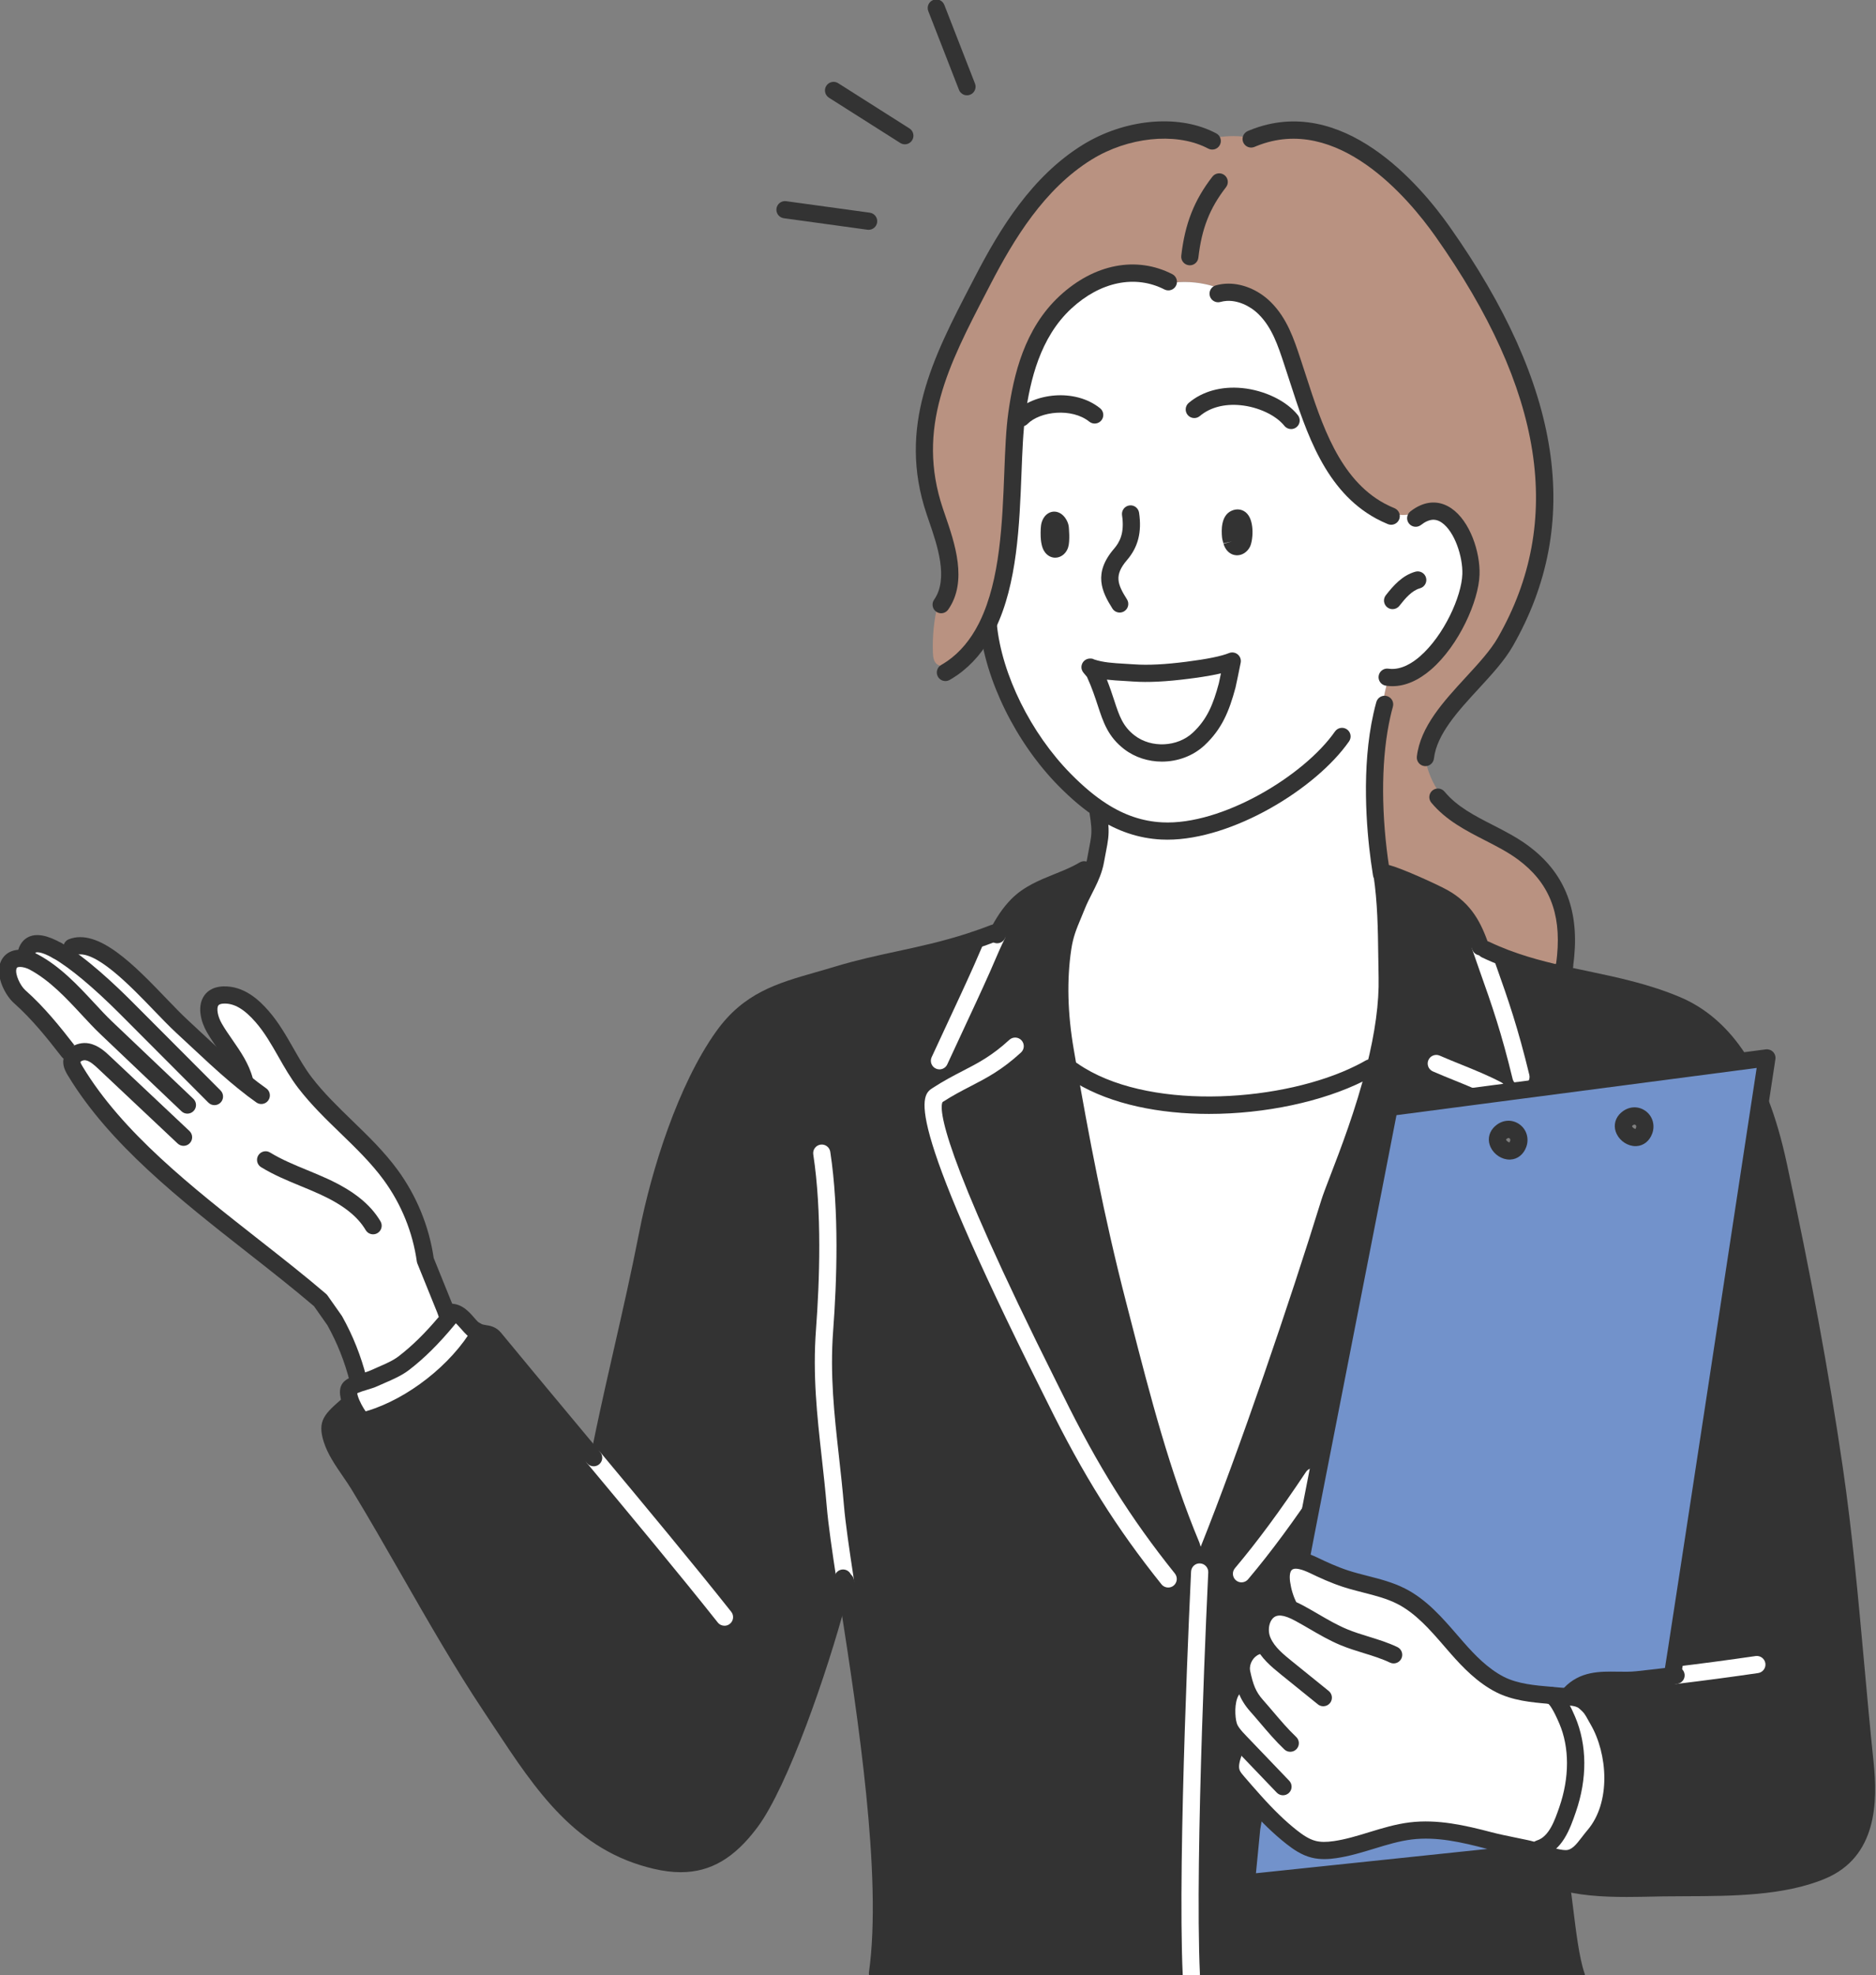 <?xml version="1.0" encoding="utf-8"?>
<!-- Generator: Adobe Illustrator 27.9.6, SVG Export Plug-In . SVG Version: 9.03 Build 54986)  -->
<svg version="1.1" id="Layer_1" xmlns="http://www.w3.org/2000/svg" xmlns:xlink="http://www.w3.org/1999/xlink" x="0px" y="0px"
	 viewBox="0 0 227.941 239.927" style="enable-background:new 0 0 227.941 239.927;" xml:space="preserve">
<rect x="0" y="0" width="227.941" height="239.927" fill="#808080" stroke="none"/>
<style type="text/css">
	.st0{fill:#333333;}
	.st1{fill:#7292CB;}
	.st2{fill:#FFFFFF;}
	.st3{fill:#B99281;}
</style>
<g>
	<g id="XMLID_31_">
		<g>
			<path class="st0" d="M185.34,225.461c-0.056-0.101-0.108-0.202-0.153-0.306l0.143-0.646c0.125,0.028,0.247,0.056,0.372,0.083
				c0.393,0.09,0.796,0.215,1.206,0.351c1.074,0.351,2.183,0.775,3.236,0.817c1.672,0.063,2.544-1.641,3.51-2.763
				c3.121-3.625,2.878-10.024,0.504-14.09c-0.605-1.039-0.688-1.418-1.627-2.207c-0.494-0.414-1.126-0.535-1.797-0.594l0.042-0.365
				c2.256-2.388,5.252-1.397,8.189-1.717c1.481-0.16,3.059-0.341,4.682-0.539c-0.052-0.963-0.007-1.936,0.132-2.888l-0.104-0.017
				c1.616-10.396,7.782-50.869,10.111-66.176c0.021-0.132,0.042-0.261,0.059-0.389l0.07,0.01c0.956,2.485,1.644,5.071,2.172,7.514
				c2.631,12.161,4.96,24.389,6.767,36.703c1.752,11.939,2.499,23.912,3.754,35.865c0.542,5.161,0.181,10.847-5.266,13.121
				c-5.634,2.353-13.333,1.974-19.331,2.065c-3.618,0.059-8.901,0.341-12.672-0.886C187.55,227.821,186.104,226.904,185.34,225.461z
				"/>
			<path class="st1" d="M159.78,180.58c2.979-15.227,8.908-45.381,9.009-46.07l15.964-2.092l26.283-3.444l3.649-0.48
				c0,0-0.316,2.068-0.841,5.519c-0.017,0.129-0.038,0.257-0.059,0.389c-2.329,15.307-8.494,55.781-10.111,66.176l0.104,0.017
				c-0.139,0.952-0.184,1.925-0.132,2.888c-1.623,0.198-3.201,0.379-4.682,0.539c-2.937,0.32-5.933-0.671-8.189,1.717l-0.042,0.365
				c-0.403-0.035-0.82-0.049-1.227-0.087c-0.386-0.038-0.775-0.07-1.168-0.104c-2.085-0.177-4.261-0.375-6.11-1.324
				c-2.023-1.039-3.663-2.701-5.147-4.39c-2.065-2.346-4.053-4.911-6.84-6.326c-2.096-1.067-4.48-1.39-6.718-2.117
				c-1.349-0.438-2.645-1.022-3.921-1.637c-0.487-0.229-1.036-0.459-1.571-0.567l0.083-0.375
				C158.146,188.953,158.807,185.568,159.78,180.58z M199.767,137.333c0.469-1.269-0.928-2.339-2.026-1.47
				c-0.083,0.066-0.156,0.136-0.219,0.205C196.403,137.375,199.044,139.279,199.767,137.333z M184.46,138.963
				c0.469-1.269-0.928-2.339-2.023-1.47c-0.087,0.066-0.156,0.136-0.219,0.209C181.096,139.005,183.737,140.913,184.46,138.963z"/>
			<path class="st0" d="M189.636,118.314c4.689,1.064,9.405,1.78,14.101,3.761c3.013,1.272,5.325,3.413,7.115,6.002
				c0.059,0.299,0.122,0.598,0.184,0.897l-26.283,3.444c-0.209-0.469-0.275-1.001-0.174-1.508l0.226-0.111
				c-1.376-5.679-2.509-8.967-4.066-13.333c-0.306-0.855-0.577-1.682-0.862-2.471c0.219,0.101,0.434,0.198,0.65,0.292l-0.024,0.052
				C183.525,116.782,186.574,117.623,189.636,118.314z"/>
			<path class="st2" d="M194.157,208.907c2.374,4.066,2.617,10.465-0.504,14.09c-0.966,1.123-1.839,2.826-3.51,2.763
				c-1.053-0.042-2.162-0.466-3.236-0.817l0.129-0.396c2.03-0.622,2.819-2.986,3.441-4.782c1.199-3.451,1.411-7.407-0.049-10.82
				c-0.288-0.678-1.248-2.958-2.089-3.031c0.393,0.035,0.782,0.066,1.168,0.104c0.407,0.038,0.824,0.052,1.227,0.087
				c0.671,0.059,1.303,0.181,1.797,0.594C193.469,207.489,193.553,207.868,194.157,208.907z"/>
			<path class="st0" d="M167.913,106.146l-0.059,0.007c-0.09-0.553-0.174-1.116-0.25-1.693c0.275,0.577,0.608,1.13,0.925,1.689
				l0.08-0.045c1.404,0.382,5.432,2.193,6.708,2.892c2.652,1.456,3.674,3.538,4.56,5.999c0.285,0.789,0.556,1.616,0.862,2.471
				c1.557,4.365,2.69,7.653,4.066,13.333l-0.226,0.111c-0.101,0.507-0.035,1.039,0.174,1.508l-15.964,2.092
				c-0.101,0.688-6.03,30.843-9.009,46.07c-0.973,4.988-1.634,8.373-1.665,8.599l-0.083,0.375c-0.65-0.129-1.283-0.083-1.766,0.351
				c-0.622,0.556-0.664,1.515-0.553,2.346c0.139,1.011,0.445,2.005,0.897,2.923l0.191,0.083c-0.014,0.028-0.024,0.059-0.038,0.087
				l-0.028,0.08c-0.667-0.243-1.362-0.348-2.023-0.115c-1.432,0.507-1.912,2.429-1.376,3.851c0.028,0.073,0.059,0.149,0.09,0.219
				c-0.212,0.233-0.428,0.469-0.64,0.702l-0.136-0.125c-1.199,0.445-1.985,1.8-1.8,3.059l-0.101,0.017
				c-0.056,0.563-0.156,1.123-0.302,1.672l-0.08-0.021c-1.63,0.653-1.495,4.285-0.928,5.339c0.212,0.393,0.49,0.744,0.789,1.074
				c-0.01,0.525,0.007,1.05,0.052,1.574l-0.348,0.028c-0.309,0.865-0.619,1.825-0.288,2.683c0.16,0.414,0.455,0.758,0.747,1.095
				c0.643,0.744,1.286,1.488,1.943,2.217c0.049,0.233,0.097,0.466,0.136,0.702l-0.024,0.003c-0.014,0.883-0.215,1.759-0.355,2.624
				l-0.653,6.673l33.748-3.542c0.045,0.104,0.097,0.205,0.153,0.306c0.765,1.442,2.211,2.36,3.997,2.944l-0.035,0.118
				c0.143,0.184,0.285,0.368,0.428,0.553c0.448,2.847,0.865,8.175,1.78,10.851c-15.588,0-31.173,0-46.758,0v-0.059
				c-0.674-14.459,1.011-48.93,1.011-48.93c4.963-11.876,11.97-32.529,15.776-44.853c0.66-2.138,3.653-8.877,5.509-16.263
				c0.935-3.715,1.581-7.598,1.501-11.136C168.455,114.554,168.556,110.407,167.913,106.146z"/>
			<path class="st2" d="M156.735,195.425l0.028-0.08c0.014-0.028,0.024-0.059,0.038-0.087l-0.191-0.083
				c-0.452-0.918-0.758-1.912-0.897-2.923c-0.111-0.831-0.07-1.79,0.553-2.346c0.483-0.434,1.116-0.48,1.766-0.351
				c0.535,0.108,1.084,0.337,1.571,0.567c1.276,0.615,2.572,1.199,3.921,1.637c2.238,0.726,4.623,1.05,6.718,2.117
				c2.787,1.415,4.776,3.98,6.84,6.326c1.484,1.689,3.125,3.351,5.147,4.39c1.849,0.949,4.025,1.147,6.11,1.324
				c0.841,0.073,1.8,2.353,2.089,3.031c1.46,3.413,1.248,7.368,0.049,10.82c-0.622,1.797-1.411,4.16-3.441,4.782l-0.129,0.396
				c-0.41-0.136-0.813-0.261-1.206-0.351c-0.125-0.028-0.247-0.056-0.372-0.083c-1.47-0.32-2.954-0.58-4.414-0.963
				c-3.09-0.81-6.287-1.55-9.502-1.161c-3.142,0.386-6.075,1.821-9.207,2.273c-0.862,0.125-1.748,0.17-2.589-0.042
				c-0.994-0.247-1.866-0.841-2.673-1.474c-1.682-1.324-3.18-2.853-4.609-4.449c-0.657-0.73-1.3-1.474-1.943-2.217
				c-0.292-0.337-0.587-0.681-0.747-1.095c-0.33-0.858-0.021-1.818,0.288-2.683l0.348-0.028c-0.045-0.525-0.063-1.05-0.052-1.574
				c-0.299-0.33-0.577-0.681-0.789-1.074c-0.567-1.053-0.702-4.685,0.928-5.339l0.08,0.021c0.146-0.549,0.247-1.109,0.302-1.672
				l0.101-0.017c-0.184-1.258,0.601-2.614,1.8-3.059l0.136,0.125c0.212-0.233,0.428-0.469,0.64-0.702
				c-0.031-0.07-0.063-0.146-0.09-0.219c-0.535-1.422-0.056-3.344,1.376-3.851C155.373,195.077,156.068,195.182,156.735,195.425z"/>
			<path class="st3" d="M190.233,116.104c-0.038,0.41-0.087,0.827-0.153,1.255c0.003,0.003,0,0.003,0,0.003
				c-0.101,0.337-0.25,0.66-0.445,0.952c-3.062-0.692-6.11-1.533-9.134-2.975l0.024-0.052c-0.215-0.094-0.431-0.191-0.65-0.292
				c-0.886-2.461-1.908-4.543-4.56-5.999c-1.276-0.699-5.304-2.509-6.708-2.892l-0.08,0.045c-0.316-0.56-0.65-1.112-0.925-1.689
				c-0.758-5.592-0.931-12.133,0.309-17.618l-0.014-0.003c0.076-1.554,0.368-3.093,0.869-4.564
				c4.921,0.532,9.815-8.081,9.958-12.505c0.118-3.465-2.259-8.943-5.735-7.427l-0.838-0.08c-1.324,0.466-2.854,0.361-4.077-0.334
				l-0.368,0.139c-6.336-3.434-8.404-11.233-10.517-17.632c-0.827-2.495-1.599-5.099-3.531-7.01
				c-1.237-1.22-2.989-2.033-4.703-1.919c-0.549-0.382-1.21-0.657-1.849-0.831c-1.661-0.455-3.417-0.549-5.12-0.271l-0.028-0.177
				c-4.372-2.235-9.075-0.685-12.495,2.478c-3.813,3.528-5.193,8.491-5.905,13.485c-0.928,6.545,0.136,18.094-3.552,25.716
				c-0.059,0.122-0.118,0.243-0.181,0.361c-0.998,1.953-2.329,3.629-4.105,4.869l-0.351-0.532c-0.514,0.261-1.081,0.403-1.519,0.073
				c-0.407-0.306-0.476-0.879-0.497-1.387c-0.076-1.998,0.129-4.007,0.601-5.95h0.003l0.393,0.097
				c2.263-3.236,0.334-8.036-0.772-11.31c-3.556-10.542,1.025-18.8,5.829-28.062c3.076-5.936,6.882-11.994,12.697-15.588
				c4.543-2.801,10.59-3.587,14.817-1.54c1.265-0.386,2.631-0.476,3.955-0.361c0.473,0.042,0.945,0.104,1.415,0.188
				c9.263-3.733,17.861,4.108,22.967,11.338c10.907,15.439,17.437,32.747,7.65,49.851c-2.516,4.4-9.103,8.783-9.718,14.055
				l-0.031,0.003c0.257,1.644,0.928,3.222,1.936,4.546l-0.386,0.261c2.711,3.257,7.038,4.289,10.347,6.736
				C189.212,106.622,190.741,110.772,190.233,116.104z"/>
			<path class="st1" d="M152.471,219.396c-0.038-0.236-0.087-0.469-0.136-0.702c1.428,1.595,2.926,3.125,4.609,4.449
				c0.806,0.633,1.679,1.227,2.673,1.474c0.841,0.212,1.727,0.167,2.589,0.042c3.132-0.452,6.065-1.887,9.207-2.273
				c3.215-0.389,6.413,0.351,9.502,1.161c1.46,0.382,2.944,0.643,4.414,0.963l-0.143,0.646l-33.748,3.542l0.653-6.673
				c0.139-0.865,0.341-1.741,0.355-2.624L152.471,219.396z"/>
			<path class="st2" d="M165.233,130.368c-9.089,4.536-24.99,5.697-33.999,0.254l0.059-0.094c-0.657-0.407-1.223-0.963-1.64-1.616
				c-0.07-0.41-0.143-0.82-0.212-1.234c-0.706-4.07-0.935-8.369-0.313-12.516c0.316-2.106,0.918-3.173,1.707-5.158
				c0.65-1.63,1.602-3.006,2.082-4.65c0.08-0.264,0.146-0.539,0.195-0.82c0.379-2.134,0.626-2.805,0.521-4.233l0.09-0.007
				c0.08-0.605,0.125-1.21,0.132-1.818c-1.571-1.011-3.052-2.29-4.501-3.761c-4.894-4.967-8.637-12.352-9.273-18.772l-0.073-0.035
				c3.688-7.622,2.624-19.172,3.552-25.716c0.713-4.994,2.092-9.958,5.905-13.485c3.42-3.163,8.123-4.713,12.495-2.478l0.028,0.177
				c1.703-0.278,3.458-0.184,5.12,0.271c0.64,0.174,1.3,0.448,1.849,0.831c1.713-0.115,3.465,0.699,4.703,1.919
				c1.932,1.912,2.704,4.515,3.531,7.01c2.113,6.399,4.181,14.198,10.517,17.632l0.368-0.139c1.223,0.695,2.753,0.799,4.077,0.334
				l0.838,0.08c3.476-1.515,5.853,3.962,5.735,7.427c-0.143,4.424-5.036,13.037-9.958,12.505c-0.501,1.47-0.792,3.01-0.869,4.564
				l0.014,0.003c-1.241,5.485-1.067,12.026-0.309,17.618c0.076,0.577,0.16,1.14,0.25,1.693l0.059-0.007
				c0.643,4.261,0.542,8.408,0.636,12.54c0.08,3.538-0.567,7.42-1.501,11.136C166.484,130.114,165.866,130.302,165.233,130.368z
				 M150.934,65.961c0.33-0.584,0.41-3.552-0.869-2.968c-0.646,0.292-0.591,1.55-0.549,2.113c0.01,0.181,0.104,0.494,0.153,0.667
				c0.01,0.038,0.024,0.08,0.042,0.118C150.013,66.618,150.632,66.5,150.934,65.961z M149.11,83.242
				c0.024-0.094,0.466-2.193,0.612-2.951c-1.557,0.633-4.553,1.008-5.429,1.119c-2.058,0.264-4.438,0.473-6.52,0.327
				c-2.065-0.146-3.708-0.129-5.328-0.706c0.003,0,0.521,0.622,0.521,0.622c1.908,4.119,1.644,6.499,4.272,8.515
				c2.527,1.932,6.228,1.623,8.404-0.407C147.633,87.903,148.418,85.835,149.11,83.242z M128.788,66.166
				c0.142-0.438,0.08-1.63,0.031-2.082c-0.031-0.268-0.233-0.622-0.441-0.782c-0.476-0.372-0.796,0.236-0.852,0.65
				c-0.052,0.372-0.056,1.154-0.01,1.533c0.014,0.143,0.038,0.285,0.07,0.424c0.042,0.195,0.101,0.396,0.226,0.556
				C128.172,66.927,128.645,66.614,128.788,66.166z"/>
			<path class="st2" d="M131.234,130.622c9.009,5.443,24.91,4.282,33.999-0.254c0.633-0.066,1.251-0.254,1.814-0.546
				c-1.856,7.386-4.848,14.125-5.509,16.263c-3.806,12.325-10.813,32.977-15.776,44.853l-1.001-3.177
				c-3.952-9.454-6.388-19.436-8.95-29.331c-2.579-9.961-4.4-19.425-6.159-29.519c0.417,0.653,0.984,1.21,1.64,1.616
				L131.234,130.622z"/>
			<path class="st2" d="M149.721,80.291c-0.146,0.758-0.587,2.857-0.612,2.951c-0.692,2.593-1.477,4.661-3.469,6.52
				c-2.176,2.03-5.877,2.339-8.404,0.407c-2.628-2.016-2.363-4.397-4.272-8.515c0,0-0.518-0.622-0.521-0.622
				c1.62,0.577,3.264,0.56,5.328,0.706c2.082,0.146,4.463-0.063,6.52-0.327C145.168,81.299,148.164,80.924,149.721,80.291z"/>
			<path class="st0" d="M101.761,194.4c-2.117,7.935-6.92,22.043-10.569,26.926c-3.114,4.171-6.305,5.856-11.49,4.654
				c-9.871-2.287-14.514-10.389-20.075-18.716c-5.558-8.328-10.823-18.372-16.03-26.915c-1.074-1.762-2.641-3.59-3.257-5.512
				c-0.633-1.971-0.198-2.339,2.096-4.32l0.264-0.059c0.351,0.81,0.869,1.623,1.168,1.943l0.052,0.236
				c5.523-1.283,11.007-5.617,13.896-9.968l0.215-0.188c-0.268-0.306-0.535-0.615-0.803-0.921l0.202-0.177
				c0.16,0.146,0.32,0.271,0.497,0.361l0.021-0.042c0.796,0.448,1.512,0.097,2.134,0.852c3.531,4.296,7.768,9.356,12.05,14.5
				c0.292-1.032,0.577-2.065,0.865-3.097l0.407,0.087c1.762-8.383,3.608-15.592,5.3-24.232c1.449-7.382,4.657-17.611,9.165-23.923
				c3.649-5.106,8.067-5.71,13.864-7.473c5.613-1.703,10.305-2.158,16.148-4.053c0.535-0.174,1.081-0.361,1.641-0.56
				c0.414-0.149,0.834-0.306,1.262-0.473l0.379,0.195c0.657-1.303,1.425-2.537,2.447-3.576c1.957-1.988,4.737-2.582,7.195-3.802
				l0.209,0.41c0.66-0.358,1.296-0.761,1.905-1.203c-0.48,1.644-1.432,3.02-2.082,4.65c-0.789,1.985-1.39,3.052-1.707,5.158
				c-0.622,4.146-0.393,8.446,0.313,12.516c0.07,0.414,0.142,0.824,0.212,1.234c1.759,10.093,3.58,19.557,6.159,29.519
				c2.562,9.895,4.998,19.877,8.95,29.331l1.001,3.177c0,0-1.686,34.471-1.011,48.93v0.059c-12.606,0-25.216,0-37.822,0
				l-0.316-0.212c1.797-12.742-1.821-34.197-3.889-47.668c-0.334,0.775-0.615,1.574-0.838,2.388L101.761,194.4z"/>
			<path class="st2" d="M57.228,161.558c0.268,0.306,0.535,0.615,0.803,0.921l-0.215,0.188c-2.888,4.351-8.373,8.686-13.896,9.968
				l-0.052-0.236c-0.299-0.32-0.817-1.133-1.168-1.943c-0.337-0.792-0.514-1.585-0.156-1.908c0.24-0.219,0.646-0.386,1.095-0.539
				c0.622-0.209,1.331-0.382,1.8-0.601c1.157-0.535,2.586-1.046,3.597-1.818c2.002-1.529,3.761-3.368,5.359-5.304
				c0.045-0.056,0.094-0.111,0.139-0.167l-0.268-0.66c1.557-0.396,2.27,1.095,3.163,1.922L57.228,161.558z"/>
			<path class="st2" d="M28.679,130.653c0.299,0.254,0.601,0.504,0.9,0.744l0.125-0.156c-0.64-2.426-2.464-4.296-3.681-6.433
				c-0.845-1.488-1.223-3.879,1.154-3.959c1.957-0.066,3.469,1.237,4.678,2.628c2.11,2.426,3.267,5.502,5.186,8.008
				c3.1,4.053,7.414,7.108,10.423,11.223c2.235,3.052,3.695,6.645,4.216,10.364l2.586,6.388l0.268,0.66
				c-0.045,0.056-0.094,0.111-0.139,0.167c-1.599,1.936-3.357,3.775-5.359,5.304c-1.011,0.772-2.44,1.283-3.597,1.818
				c-0.469,0.219-1.178,0.393-1.8,0.601c-0.049-0.143-0.115-0.282-0.195-0.41l0.066-0.042c-0.629-2.492-1.588-4.904-2.847-7.153
				l-1.731-2.457c-9.773-8.373-23.12-16.815-29.79-27.861c-0.205-0.341-0.414-0.709-0.414-1.102l-0.163-0.003
				c-0.139-0.462-0.257-0.928-0.355-1.397c-1.793-2.311-3.636-4.588-5.832-6.538c-0.751-0.667-1.748-2.482-1.38-3.681
				c0.215-0.706,0.789-0.959,1.425-0.966c0.031-0.035,0.063-0.07,0.09-0.104l0.626-0.261c0.285-1.898,1.87-1.672,3.816-0.573
				c0,0,0,0,0.003,0c0.483-0.059,1.223-0.275,1.79-0.386l-0.003-0.021c3.757-1.456,9.78,6.312,13.367,9.617
				C24.143,126.541,26.399,128.724,28.679,130.653z"/>
		</g>
		<g>
			<path class="st0" d="M128.212,67.738c-0.464,0-0.908-0.225-1.224-0.629c-0.262-0.334-0.364-0.7-0.425-0.98
				c-0.038-0.169-0.069-0.35-0.087-0.531c-0.055-0.477-0.048-1.343,0.015-1.79c0.077-0.572,0.4-1.287,1.075-1.563
				c0.482-0.196,1.012-0.111,1.455,0.234c0.425,0.326,0.772,0.938,0.837,1.483c0.003,0.028,0.182,1.734-0.076,2.528
				c-0.205,0.645-0.709,1.117-1.313,1.225C128.383,67.73,128.297,67.738,128.212,67.738z M128.65,65.845h0.01H128.65z"/>
			<path class="st0" d="M150.309,67.446c-0.03,0-0.06-0.001-0.09-0.002c-0.648-0.038-1.185-0.457-1.473-1.151
				c-0.029-0.062-0.062-0.16-0.086-0.248l1.009-0.272l-1.024,0.219c-0.082-0.291-0.158-0.573-0.173-0.825
				c-0.045-0.611-0.187-2.518,1.163-3.128c0.681-0.311,1.409-0.18,1.894,0.349c0.938,1.024,0.705,3.396,0.315,4.087
				C151.505,67.08,150.923,67.446,150.309,67.446z M150.679,65.501h0.01H150.679z"/>
			<path class="st2" d="M184.803,131.844c-0.471,0-0.899-0.321-1.015-0.799c-1.347-5.559-2.472-8.846-4.036-13.227
				c-0.148-0.416-0.289-0.826-0.428-1.228c-0.145-0.422-0.287-0.836-0.432-1.239c-0.196-0.543,0.086-1.142,0.629-1.338
				c0.544-0.197,1.142,0.085,1.338,0.629c0.149,0.413,0.295,0.837,0.443,1.269c0.136,0.395,0.273,0.796,0.419,1.205
				c1.586,4.444,2.727,7.78,4.098,13.438c0.136,0.561-0.209,1.126-0.77,1.262C184.968,131.835,184.885,131.844,184.803,131.844z"/>
			<path class="st0" d="M179.876,116.041c-0.428,0-0.83-0.265-0.983-0.691c-0.909-2.523-1.868-4.222-4.08-5.437
				c-1.273-0.697-5.227-2.458-6.48-2.799c-0.557-0.152-0.885-0.726-0.734-1.283c0.152-0.557,0.726-0.884,1.283-0.734
				c1.559,0.425,5.66,2.285,6.936,2.984c3.081,1.692,4.18,4.169,5.041,6.561c0.196,0.543-0.086,1.142-0.629,1.337
				C180.114,116.021,179.994,116.041,179.876,116.041z"/>
			<path class="st2" d="M150.847,192.195c-0.238,0-0.477-0.081-0.673-0.246c-0.441-0.372-0.497-1.031-0.125-1.473
				c2.736-3.243,5.48-6.961,8.636-11.698c0.32-0.48,0.969-0.61,1.449-0.29c0.481,0.32,0.611,0.969,0.29,1.449
				c-3.201,4.805-5.99,8.582-8.778,11.887C151.439,192.069,151.144,192.195,150.847,192.195z"/>
			<path class="st2" d="M181.919,133.429c-0.162,0-0.327-0.038-0.481-0.118c-1.555-0.808-3.091-1.429-4.717-2.087
				c-0.874-0.353-1.749-0.707-2.626-1.091c-0.529-0.231-0.77-0.847-0.539-1.376c0.231-0.529,0.848-0.77,1.376-0.539
				c0.859,0.376,1.716,0.722,2.572,1.068c1.6,0.647,3.254,1.315,4.898,2.17c0.512,0.266,0.712,0.897,0.445,1.409
				C182.661,133.224,182.296,133.429,181.919,133.429z"/>
			<path class="st0" d="M167.852,107.199c-0.503,0-0.946-0.364-1.03-0.877c-0.092-0.563-0.177-1.137-0.255-1.724
				c-0.523-3.862-1.178-11.339,0.326-17.986c0.1-0.453,0.213-0.902,0.337-1.342c0.156-0.556,0.732-0.881,1.289-0.723
				c0.556,0.156,0.88,0.733,0.723,1.289c-0.113,0.402-0.216,0.814-0.309,1.234c-1.062,4.693-1.165,10.818-0.293,17.251
				c0.075,0.569,0.157,1.122,0.246,1.664c0.093,0.57-0.293,1.107-0.863,1.2C167.966,107.194,167.909,107.199,167.852,107.199z"/>
			<path class="st0" d="M145.763,191.983c-0.016,0-0.032,0-0.048-0.001c-0.439-0.02-0.818-0.311-0.95-0.73l-1.001-3.177
				c-3.625-8.66-6.02-17.959-8.337-26.951l-0.628-2.432c-2.739-10.58-4.588-20.479-6.177-29.601l-0.213-1.24
				c-0.797-4.599-0.903-8.923-0.316-12.845c0.269-1.784,0.722-2.866,1.296-4.238c0.148-0.355,0.307-0.732,0.473-1.151
				c0.288-0.721,0.624-1.382,0.949-2.022c0.436-0.857,0.847-1.666,1.101-2.535c0.071-0.234,0.126-0.467,0.168-0.705
				c0.09-0.511,0.173-0.937,0.246-1.309c0.229-1.178,0.333-1.715,0.263-2.67c-0.033-0.435-0.097-0.936-0.201-1.572
				c-0.093-0.57,0.293-1.107,0.863-1.2c0.567-0.091,1.107,0.292,1.2,0.863c0.114,0.698,0.185,1.256,0.223,1.755
				c0.09,1.235-0.054,1.983-0.295,3.223c-0.071,0.363-0.151,0.778-0.239,1.272c-0.055,0.32-0.131,0.636-0.223,0.94
				c-0.306,1.046-0.781,1.982-1.242,2.887c-0.318,0.626-0.618,1.216-0.87,1.848c-0.171,0.431-0.334,0.819-0.487,1.185
				c-0.538,1.286-0.927,2.215-1.156,3.741c-0.555,3.7-0.451,7.799,0.309,12.182l0.213,1.238c1.581,9.073,3.42,18.922,6.141,29.431
				l0.628,2.434c2.298,8.921,4.675,18.146,8.274,26.755l0.162,0.511c4.69-11.703,10.886-29.899,14.652-42.093
				c0.201-0.65,0.595-1.675,1.094-2.971c1.233-3.203,3.095-8.044,4.4-13.238c1.045-4.151,1.54-7.804,1.471-10.858
				c-0.019-0.862-0.031-1.725-0.042-2.59c-0.041-3.202-0.084-6.513-0.583-9.818l-0.029-0.199c-0.105-0.568,0.27-1.113,0.838-1.218
				c0.569-0.105,1.113,0.271,1.218,0.838c0.016,0.086,0.028,0.176,0.04,0.263c0.521,3.45,0.564,6.834,0.606,10.107
				c0.011,0.858,0.022,1.714,0.042,2.569c0.073,3.241-0.443,7.081-1.533,11.415c-1.335,5.316-3.225,10.228-4.476,13.478
				c-0.485,1.26-0.867,2.254-1.047,2.837c-4.08,13.211-11.008,33.454-15.811,44.948
				C146.564,191.731,146.182,191.983,145.763,191.983z"/>
			<path class="st2" d="M114.148,129.888c-0.146,0-0.295-0.031-0.436-0.096c-0.524-0.241-0.755-0.862-0.513-1.386
				c0.637-1.387,1.283-2.769,1.928-4.152c1.081-2.315,2.198-4.709,3.256-7.081c0.173-0.391,0.344-0.791,0.517-1.193
				c0.414-0.963,0.841-1.96,1.329-2.926c0.26-0.515,0.888-0.722,1.405-0.462c0.515,0.261,0.722,0.889,0.462,1.405
				c-0.459,0.908-0.874,1.874-1.275,2.808c-0.176,0.41-0.35,0.816-0.528,1.217c-1.065,2.391-2.187,4.793-3.272,7.117
				c-0.644,1.379-1.287,2.757-1.923,4.14C114.922,129.662,114.543,129.888,114.148,129.888z"/>
			<path class="st0" d="M121.161,114.571c-0.158,0-0.318-0.036-0.469-0.112c-0.515-0.26-0.723-0.888-0.463-1.404
				c0.817-1.622,1.655-2.842,2.635-3.839c1.514-1.538,3.411-2.302,5.246-3.041c0.78-0.314,1.517-0.611,2.23-0.965
				c0.293-0.144,0.575-0.297,0.849-0.46c0.499-0.294,1.139-0.13,1.432,0.366c0.294,0.497,0.13,1.138-0.366,1.432
				c-0.323,0.192-0.654,0.372-0.992,0.537c-0.779,0.387-1.589,0.713-2.372,1.028c-1.712,0.69-3.329,1.341-4.537,2.568
				c-0.824,0.838-1.541,1.891-2.258,3.314C121.912,114.36,121.544,114.571,121.161,114.571z"/>
			<path class="st2" d="M141.94,192.824c-0.306,0-0.61-0.134-0.816-0.391c-5.491-6.853-9.507-13.254-13.861-22.096
				c-0.148-0.301-0.381-0.765-0.682-1.367c-17.174-34.295-14.624-35.943-13.254-36.828c1.38-0.893,2.549-1.497,3.68-2.082
				c1.883-0.973,3.509-1.814,5.635-3.762c0.426-0.39,1.087-0.36,1.477,0.065c0.39,0.426,0.361,1.087-0.065,1.477
				c-2.331,2.135-4.155,3.079-6.087,4.077c-1.07,0.553-2.176,1.125-3.446,1.942c-0.388,0.813-0.353,5.657,13.928,34.175
				c0.304,0.608,0.539,1.077,0.688,1.38c4.282,8.696,8.228,14.986,13.618,21.711c0.361,0.451,0.288,1.109-0.162,1.47
				C142.4,192.749,142.17,192.824,141.94,192.824z"/>
			<path class="st0" d="M43.867,173.444c-0.279,0-0.558-0.111-0.764-0.331c-0.424-0.453-0.997-1.396-1.363-2.241
				c-0.613-1.443-0.578-2.483,0.102-3.099c0.393-0.359,0.934-0.574,1.459-0.753c0.228-0.076,0.461-0.147,0.692-0.216
				c0.375-0.113,0.763-0.23,1.004-0.342c0.291-0.135,0.596-0.267,0.907-0.401c0.901-0.39,1.834-0.793,2.498-1.3
				c1.637-1.25,3.252-2.832,4.928-4.828l-2.618-6.468c-0.032-0.079-0.054-0.162-0.067-0.247c-0.499-3.557-1.89-6.977-4.024-9.892
				c-1.503-2.055-3.406-3.898-5.247-5.68c-1.779-1.723-3.618-3.504-5.164-5.525c-0.908-1.186-1.649-2.485-2.365-3.742
				c-0.868-1.523-1.688-2.961-2.779-4.216c-1.403-1.612-2.605-2.302-3.855-2.269c-0.378,0.013-0.614,0.101-0.704,0.261
				c-0.193,0.344-0.087,1.238,0.424,2.138c0.385,0.676,0.835,1.325,1.313,2.013c0.982,1.416,1.998,2.88,2.47,4.67
				c0.147,0.558-0.186,1.13-0.744,1.277c-0.56,0.148-1.131-0.186-1.277-0.744c-0.378-1.434-1.247-2.686-2.167-4.011
				c-0.482-0.695-0.98-1.414-1.412-2.171c-0.676-1.191-1.144-2.918-0.431-4.192c0.324-0.579,1.014-1.28,2.458-1.329
				c2.53-0.065,4.351,1.664,5.502,2.986c1.227,1.411,2.137,3.008,3.018,4.552c0.714,1.252,1.387,2.434,2.209,3.507
				c1.451,1.897,3.234,3.623,4.958,5.293c1.904,1.843,3.872,3.749,5.479,5.948c2.311,3.156,3.827,6.856,4.389,10.707l2.805,6.93
				c0.143,0.352,0.083,0.754-0.156,1.05l-0.088,0.106c-1.93,2.337-3.739,4.126-5.589,5.538c-0.868,0.663-1.967,1.138-2.937,1.558
				c-0.294,0.127-0.583,0.252-0.856,0.378c-0.374,0.174-0.835,0.313-1.281,0.448c-0.21,0.063-0.423,0.127-0.626,0.196
				c-0.286,0.097-0.461,0.172-0.569,0.226c0.021,0.144,0.083,0.405,0.26,0.821c0.311,0.719,0.772,1.427,0.97,1.639
				c0.394,0.422,0.372,1.083-0.05,1.477C44.379,173.351,44.123,173.444,43.867,173.444z M43.248,169.319
				C43.248,169.319,43.248,169.319,43.248,169.319C43.248,169.319,43.248,169.319,43.248,169.319z M43.392,169.083L43.392,169.083
				L43.392,169.083z"/>
			<path class="st0" d="M31.747,134.093c-0.207,0-0.416-0.061-0.598-0.189c-0.691-0.483-1.42-1.038-2.229-1.696
				c-0.301-0.241-0.611-0.498-0.918-0.758c-1.688-1.428-3.334-2.967-4.927-4.456c-0.571-0.533-1.129-1.055-1.671-1.554
				c-0.81-0.746-1.731-1.705-2.707-2.719c-2.903-3.018-7.297-7.576-9.574-6.692c-0.539,0.21-1.143-0.058-1.352-0.597
				c-0.209-0.538,0.058-1.143,0.597-1.352c3.581-1.388,7.967,3.17,11.836,7.192c0.954,0.991,1.854,1.928,2.618,2.631
				c0.545,0.503,1.107,1.027,1.681,1.564c1.574,1.471,3.201,2.992,4.851,4.388c0.293,0.249,0.587,0.492,0.879,0.726
				c0.775,0.631,1.465,1.155,2.114,1.61c0.473,0.331,0.588,0.983,0.257,1.456C32.401,133.937,32.077,134.093,31.747,134.093z"/>
			<path class="st0" d="M45.332,149.921c-0.357,0-0.705-0.183-0.9-0.513c-0.999-1.685-2.753-3.062-5.522-4.334
				c-0.777-0.357-1.57-0.684-2.363-1.01c-1.612-0.665-3.278-1.351-4.819-2.294c-0.492-0.301-0.648-0.945-0.346-1.437
				s0.944-0.647,1.437-0.346c1.4,0.856,2.918,1.482,4.525,2.144c0.818,0.338,1.637,0.675,2.439,1.044
				c3.173,1.458,5.222,3.1,6.448,5.168c0.294,0.496,0.13,1.137-0.366,1.432C45.696,149.874,45.512,149.921,45.332,149.921z"/>
			<path class="st0" d="M22.77,135.264c-0.259,0-0.518-0.095-0.72-0.288l-9.871-9.387c-0.745-0.708-1.483-1.504-2.264-2.346
				c-1.821-1.964-3.886-4.19-6.337-5.489c-0.356-0.188-0.802-0.309-1.14-0.309c-0.003,0-0.005,0-0.008,0
				c-0.364,0.004-0.398,0.117-0.432,0.227c-0.197,0.639,0.46,2.048,1.075,2.594c2.318,2.057,4.217,4.427,5.963,6.678l-0.728,0.766
				l0.809-0.662c0.365,0.446,0.301,1.105-0.144,1.471c-0.446,0.367-1.101,0.304-1.468-0.14c-0.009-0.011-0.065-0.083-0.073-0.094
				c-1.733-2.233-3.562-4.517-5.747-6.456c-1.012-0.9-2.193-3.115-1.685-4.77c0.322-1.054,1.225-1.692,2.413-1.704
				c0.007,0,0.014,0,0.021,0c0.689,0,1.459,0.201,2.123,0.553c2.764,1.464,4.956,3.828,6.891,5.914
				c0.758,0.818,1.474,1.59,2.172,2.253l9.871,9.387c0.418,0.397,0.435,1.059,0.037,1.477
				C23.322,135.155,23.046,135.264,22.77,135.264z"/>
			<path class="st0" d="M3.141,117.08c-0.052,0-0.104-0.004-0.157-0.012c-0.571-0.086-0.964-0.618-0.879-1.189
				c0.189-1.258,0.833-1.817,1.341-2.065c0.982-0.478,2.297-0.238,4.023,0.736c0.503,0.284,0.68,0.921,0.396,1.424
				c-0.285,0.503-0.922,0.679-1.424,0.396c-1.59-0.898-2.059-0.686-2.079-0.678c-0.06,0.029-0.145,0.197-0.19,0.496
				C4.096,116.708,3.65,117.08,3.141,117.08z"/>
			<path class="st0" d="M26.058,134.232c-0.268,0-0.536-0.102-0.74-0.307l-10.716-10.743c-3.183-3.197-6.157-5.679-8.158-6.811
				c-0.502-0.284-0.679-0.922-0.395-1.424c0.284-0.502,0.922-0.68,1.424-0.395c2.957,1.673,6.664,5.201,8.609,7.155l10.715,10.742
				c0.408,0.409,0.407,1.07-0.001,1.478C26.593,134.13,26.325,134.232,26.058,134.232z"/>
			<path class="st0" d="M146.899,135.298c-5.972,0-11.843-1.146-16.205-3.782c-0.378-0.23-0.742-0.466-1.096-0.716
				c-0.471-0.334-0.582-0.986-0.249-1.457s0.986-0.582,1.457-0.249c0.314,0.222,0.637,0.431,0.971,0.634
				c8.634,5.217,24.317,4.031,32.989-0.296c0.416-0.203,0.806-0.415,1.183-0.63c0.501-0.286,1.14-0.111,1.425,0.39
				c0.286,0.502,0.111,1.14-0.39,1.425c-0.415,0.237-0.846,0.47-1.294,0.689C160.704,133.796,153.736,135.298,146.899,135.298z"/>
			<path class="st2" d="M102.722,193.092c-0.507,0-0.953-0.37-1.032-0.887c-0.608-3.967-1.05-7.044-1.232-9.172
				c-0.172-2.042-0.393-4.025-0.606-5.943c-0.576-5.181-1.12-10.074-0.705-15.623c0.437-5.835,0.735-14.258-0.332-21.248
				c-0.087-0.571,0.305-1.104,0.876-1.191c0.567-0.09,1.104,0.305,1.191,0.876c1.096,7.184,0.795,15.776,0.349,21.719
				c-0.4,5.354,0.133,10.154,0.699,15.236c0.215,1.931,0.437,3.928,0.611,5.998c0.177,2.068,0.613,5.107,1.215,9.032
				c0.087,0.571-0.305,1.104-0.875,1.191C102.828,193.088,102.775,193.092,102.722,193.092z"/>
			<path class="st0" d="M72.904,177.525c-0.069,0-0.139-0.007-0.209-0.021c-0.566-0.115-0.931-0.667-0.817-1.232
				c0.167-0.826,0.335-1.641,0.502-2.442c0.748-3.557,1.52-6.947,2.268-10.226c1.011-4.437,2.056-9.025,3.03-13.994
				c1.473-7.502,4.7-17.832,9.34-24.33c3.353-4.691,7.4-5.847,12.084-7.186c0.75-0.215,1.525-0.436,2.326-0.68
				c2.67-0.81,5.164-1.348,7.576-1.869c2.702-0.583,5.497-1.187,8.554-2.178c0.526-0.171,1.063-0.356,1.614-0.55
				c0.399-0.144,0.811-0.298,1.23-0.461c0.54-0.214,1.144,0.056,1.353,0.594c0.21,0.538-0.056,1.144-0.594,1.353
				c-0.436,0.17-0.865,0.33-1.286,0.483c-0.575,0.203-1.129,0.394-1.673,0.57c-3.157,1.024-6.004,1.639-8.758,2.233
				c-2.37,0.512-4.822,1.041-7.409,1.826c-0.812,0.247-1.599,0.471-2.36,0.689c-4.661,1.332-8.029,2.294-10.958,6.391
				c-4.451,6.233-7.625,16.564-8.99,23.517c-0.98,5-2.029,9.604-3.044,14.056c-0.745,3.27-1.516,6.651-2.26,10.19
				c-0.166,0.796-0.332,1.607-0.499,2.429C73.827,177.183,73.391,177.525,72.904,177.525z"/>
			<path class="st0" d="M136.046,74.402c-0.346,0-0.684-0.172-0.883-0.486c-1.298-2.047-2.353-4.292,0.183-7.249
				c0.673-0.782,1.315-1.877,0.987-4.087c-0.085-0.571,0.309-1.103,0.88-1.188c0.571-0.088,1.102,0.31,1.188,0.88
				c0.35,2.356-0.116,4.185-1.468,5.757c-1.568,1.829-1.184,2.906-0.004,4.768c0.309,0.487,0.165,1.133-0.323,1.442
				C136.431,74.35,136.237,74.402,136.046,74.402z"/>
			<path class="st0" d="M124.099,51.807c-0.266,0-0.532-0.101-0.736-0.303c-0.41-0.406-0.413-1.068-0.007-1.478
				c2.223-2.243,7.209-2.924,10.307-0.441c0.451,0.361,0.523,1.019,0.162,1.469c-0.361,0.45-1.019,0.522-1.469,0.162
				c-2.134-1.71-5.98-1.268-7.515,0.282C124.637,51.704,124.368,51.807,124.099,51.807z"/>
			<path class="st0" d="M156.875,52.116c-0.307,0-0.611-0.134-0.817-0.393c-1.028-1.288-3.171-2.295-5.332-2.506
				c-1.957-0.194-3.713,0.274-4.941,1.314c-0.441,0.374-1.1,0.318-1.473-0.123c-0.373-0.441-0.318-1.1,0.123-1.473
				c1.663-1.407,3.969-2.045,6.495-1.799c2.729,0.267,5.383,1.556,6.762,3.283c0.36,0.451,0.287,1.109-0.165,1.469
				C157.333,52.042,157.103,52.116,156.875,52.116z"/>
			<path class="st0" d="M141.842,101.988c-0.252,0-0.499-0.006-0.745-0.018c-2.746-0.142-5.3-0.997-7.809-2.616
				c-1.526-0.983-3.057-2.26-4.678-3.905c-5.165-5.242-8.92-12.858-9.569-19.403c-0.057-0.575,0.362-1.086,0.937-1.143
				c0.574-0.054,1.086,0.362,1.143,0.937c0.604,6.099,4.128,13.22,8.977,18.142c1.512,1.534,2.926,2.717,4.322,3.616
				c2.194,1.416,4.413,2.163,6.783,2.285c7.232,0.384,17.225-5.628,21-11.034c0.33-0.473,0.981-0.589,1.455-0.258
				c0.473,0.33,0.589,0.982,0.258,1.455C159.879,95.828,149.753,101.988,141.842,101.988z"/>
			<path class="st0" d="M141.177,92.506c-1.627,0-3.255-0.497-4.575-1.506c-1.973-1.514-2.549-3.269-3.216-5.301
				c-0.333-1.014-0.709-2.16-1.313-3.482c-0.124-0.149-0.342-0.41-0.402-0.481c-0.211-0.232-0.314-0.555-0.257-0.882
				c0.087-0.501,0.522-0.867,1.03-0.867c0.205,0,0.341,0.019,0.484,0.106c1.131,0.377,2.306,0.445,3.777,0.531
				c0.367,0.021,0.746,0.043,1.141,0.071c1.661,0.116,3.725,0.012,6.313-0.321c2.497-0.316,4.229-0.668,5.17-1.051
				c0.355-0.144,0.76-0.082,1.057,0.161c0.296,0.243,0.435,0.629,0.363,1.005c-0.139,0.719-0.589,2.871-0.627,3.015
				c-0.001,0.002-0.001,0.005-0.002,0.007c-0.767,2.877-1.664,5.054-3.766,7.015C144.948,91.838,143.062,92.506,141.177,92.506z
				 M134.488,82.548c0.367,0.921,0.637,1.744,0.884,2.498c0.628,1.911,1.042,3.173,2.501,4.293c2.025,1.549,5.191,1.396,7.054-0.342
				c1.74-1.624,2.481-3.435,3.169-6.012c0.024-0.106,0.132-0.616,0.253-1.197c-1.523,0.354-3.21,0.567-3.904,0.655
				c-2.746,0.352-4.946,0.462-6.746,0.335c-0.386-0.027-0.757-0.049-1.115-0.07C135.848,82.667,135.158,82.627,134.488,82.548z
				 M149.11,83.242h0.01H149.11z M149.11,83.242h0.01H149.11z"/>
			<path class="st0" d="M169.032,63.739c-0.131,0-0.264-0.025-0.393-0.077c-0.469-0.19-0.948-0.416-1.425-0.673
				c-6.197-3.358-8.486-10.425-10.505-16.659l-0.664-2.031c-0.765-2.322-1.487-4.514-3.121-6.13c-1.1-1.085-2.597-1.709-3.897-1.619
				c-0.247,0.016-0.496,0.059-0.742,0.127c-0.555,0.153-1.132-0.17-1.287-0.727c-0.155-0.556,0.171-1.132,0.727-1.287
				c0.384-0.107,0.776-0.174,1.165-0.199c1.905-0.124,3.967,0.701,5.505,2.217c1.993,1.972,2.829,4.509,3.637,6.963l0.667,2.041
				c1.899,5.862,4.051,12.505,9.509,15.463c0.408,0.219,0.82,0.414,1.22,0.576c0.535,0.217,0.792,0.827,0.575,1.362
				C169.835,63.493,169.445,63.739,169.032,63.739z"/>
			<path class="st0" d="M144.569,32.225c-0.039,0-0.079-0.002-0.12-0.007c-0.574-0.065-0.986-0.583-0.92-1.157
				c0.442-3.886,1.573-6.758,3.783-9.604c0.353-0.456,1.01-0.539,1.467-0.184c0.456,0.354,0.539,1.01,0.184,1.467
				c-1.983,2.555-2.956,5.034-3.356,8.558C145.545,31.831,145.093,32.225,144.569,32.225z"/>
			<path class="st0" d="M169.199,83.344c-0.182,0-0.363-0.01-0.543-0.029c-0.047,0-0.154-0.014-0.262-0.029
				c-0.571-0.084-0.966-0.615-0.883-1.186c0.084-0.571,0.618-0.963,1.186-0.883c0.038,0.006,0.077,0.013,0.117,0.015
				c1.469,0.157,2.822-0.73,3.708-1.5c2.932-2.548,5.072-7.313,5.158-9.995c0.072-2.109-0.943-5.202-2.515-6.27
				c-0.57-0.388-1.129-0.441-1.757-0.166c-0.241,0.104-0.492,0.257-0.75,0.46c-0.455,0.355-1.112,0.276-1.467-0.179
				c-0.356-0.455-0.275-1.112,0.179-1.467c0.4-0.313,0.807-0.559,1.208-0.732c1.289-0.562,2.592-0.44,3.762,0.356
				c2.266,1.54,3.523,5.312,3.429,8.068c-0.102,3.177-2.488,8.559-5.876,11.504C172.354,82.648,170.742,83.344,169.199,83.344z"/>
			<path class="st0" d="M114.872,82.723c-0.361,0-0.713-0.188-0.906-0.523c-0.288-0.5-0.117-1.139,0.383-1.427
				c0.271-0.157,0.531-0.323,0.783-0.496c1.519-1.061,2.788-2.571,3.765-4.482c0.063-0.12,0.117-0.231,0.17-0.342
				c2.456-5.076,2.724-11.986,2.96-18.083c0.105-2.702,0.204-5.254,0.498-7.325c0.638-4.475,1.924-10.121,6.23-14.106
				c4.202-3.886,9.316-4.873,13.681-2.642c0.514,0.263,0.718,0.892,0.455,1.406c-0.263,0.513-0.893,0.718-1.406,0.455
				c-3.551-1.815-7.78-0.95-11.31,2.315c-3.823,3.538-4.991,8.734-5.58,12.866c-0.278,1.964-0.376,4.464-0.478,7.111
				c-0.245,6.302-0.522,13.444-3.168,18.913c-0.064,0.132-0.129,0.265-0.197,0.393c-1.128,2.208-2.621,3.975-4.432,5.239
				c-0.305,0.209-0.609,0.403-0.928,0.587C115.229,82.678,115.049,82.723,114.872,82.723z"/>
			<path class="st0" d="M169.205,73.989c-0.226,0-0.452-0.073-0.644-0.222c-0.455-0.356-0.535-1.013-0.179-1.467
				c0.901-1.151,1.996-2.416,3.598-2.862c0.557-0.151,1.132,0.171,1.287,0.727c0.155,0.556-0.171,1.132-0.727,1.287
				c-0.991,0.276-1.784,1.207-2.512,2.136C169.823,73.851,169.515,73.989,169.205,73.989z"/>
			<path class="st0" d="M42.959,173.872c-0.503,0-0.946-0.364-1.03-0.876c-0.093-0.569,0.292-1.107,0.862-1.201
				c0.299-0.049,0.597-0.11,0.896-0.179c4.825-1.12,10.278-5.038,13.257-9.527c0.32-0.481,0.969-0.612,1.449-0.293
				c0.481,0.319,0.612,0.968,0.293,1.449c-2.747,4.14-8.306,8.963-14.53,10.409c-0.345,0.078-0.686,0.148-1.027,0.204
				C43.073,173.867,43.015,173.872,42.959,173.872z"/>
			<path class="st2" d="M88.029,197.464c-0.308,0-0.613-0.136-0.819-0.396c-4.538-5.723-10.577-12.987-15.881-19.346
				c-0.37-0.443-0.31-1.102,0.133-1.472c0.444-0.369,1.102-0.31,1.472,0.133c5.312,6.369,11.361,13.644,15.913,19.386
				c0.359,0.452,0.283,1.11-0.169,1.468C88.486,197.39,88.257,197.464,88.029,197.464z"/>
			<path class="st0" d="M72.132,178.098c-0.3,0-0.597-0.128-0.804-0.376l-3.316-3.98c-3.121-3.744-6.123-7.344-8.738-10.526
				c-0.1-0.122-0.151-0.141-0.543-0.201c-0.339-0.053-0.803-0.125-1.297-0.403c-0.064-0.034-0.15-0.089-0.242-0.152
				c-0.474-0.329-0.593-0.98-0.264-1.455c0.328-0.474,0.979-0.594,1.455-0.264l0.058,0.039c0.175,0.098,0.337,0.126,0.61,0.169
				c0.485,0.075,1.218,0.189,1.836,0.938c2.613,3.18,5.613,6.777,8.73,10.516l3.317,3.981c0.369,0.444,0.309,1.103-0.134,1.472
				C72.605,178.018,72.368,178.098,72.132,178.098z"/>
			<path class="st0" d="M82.713,227.4c-1.02,0-2.098-0.136-3.248-0.403c-9.506-2.202-14.323-9.494-19.422-17.214
				c-0.425-0.644-0.853-1.291-1.287-1.941c-3.433-5.144-6.772-10.969-10-16.601c-1.992-3.474-4.051-7.066-6.053-10.35
				c-0.319-0.523-0.683-1.053-1.052-1.589c-0.901-1.312-1.834-2.668-2.307-4.148c-0.842-2.623,0.104-3.44,2.389-5.414
				c0.438-0.377,1.107-0.336,1.484,0.1c0.377,0.437,0.338,1.089-0.099,1.466l-0.018,0.016c-2.184,1.887-2.184,1.887-1.765,3.194
				c0.38,1.188,1.224,2.415,2.039,3.603c0.391,0.569,0.776,1.13,1.115,1.685c2.016,3.308,4.082,6.913,6.081,10.398
				c3.211,5.603,6.532,11.396,9.926,16.48c0.435,0.652,0.865,1.303,1.292,1.949c5.074,7.681,9.456,14.315,18.15,16.329
				c4.498,1.043,7.319-0.112,10.417-4.261c3.51-4.698,8.279-18.632,10.396-26.57c0.267-1.005,0.493-1.912,0.664-2.682
				c0.125-0.563,0.683-0.917,1.247-0.793c0.563,0.125,0.919,0.684,0.793,1.247c-0.176,0.793-0.409,1.729-0.684,2.766
				c-2.224,8.336-7.027,22.311-10.742,27.283C89.255,225.666,86.355,227.4,82.713,227.4z"/>
			<path class="st0" d="M57.984,162.826c-0.149,0-0.302-0.035-0.449-0.109c-0.401-0.204-0.651-0.416-0.811-0.562
				c-0.241-0.224-0.467-0.481-0.695-0.744c-0.711-0.821-1.001-1.056-1.475-0.945c-0.648,0.19-1.34-0.324-1.341-1.002
				c0-0.432,0.263-0.804,0.637-0.963c0.051-0.022,0.104-0.04,0.157-0.054c1.819-0.461,2.891,0.775,3.601,1.595
				c0.176,0.203,0.348,0.405,0.53,0.574c0.106,0.097,0.191,0.161,0.261,0.197c0.514,0.262,0.76,0.912,0.499,1.426
				C58.712,162.606,58.358,162.826,57.984,162.826z"/>
			<path class="st0" d="M43.509,168.603c-0.467,0-0.893-0.316-1.012-0.79c-0.604-2.392-1.519-4.697-2.72-6.852l-1.623-2.306
				c-2.481-2.12-5.155-4.217-7.984-6.436c-8.297-6.508-16.877-13.238-21.922-21.592c-0.212-0.351-0.564-0.937-0.564-1.642
				c0-0.024,0.002-0.085,0.004-0.109c0.037-0.641,0.345-1.203,0.866-1.607c0.619-0.479,1.485-0.684,2.259-0.533
				c1.146,0.223,1.983,1.013,2.595,1.59l9.61,9.046c0.42,0.396,0.44,1.058,0.044,1.477c-0.396,0.421-1.057,0.44-1.477,0.044
				l-9.61-9.047c-0.572-0.54-1.05-0.96-1.561-1.059c-0.293-0.059-0.6,0.109-0.64,0.197c0,0.126,0.185,0.432,0.265,0.564
				c4.846,8.025,13.273,14.635,21.422,21.027c2.885,2.263,5.609,4.4,8.153,6.578c0.066,0.057,0.125,0.121,0.175,0.192l1.73,2.457
				c0.02,0.03,0.04,0.06,0.057,0.091c1.302,2.328,2.294,4.82,2.948,7.407c0.142,0.559-0.198,1.128-0.757,1.269
				C43.68,168.593,43.594,168.603,43.509,168.603z"/>
			<path class="st0" d="M105.541,27.913c-0.048,0-0.096-0.003-0.144-0.01l-10.159-1.397c-0.572-0.078-0.972-0.606-0.893-1.177
				c0.078-0.573,0.611-0.975,1.177-0.893l10.16,1.397c0.572,0.078,0.972,0.606,0.893,1.178
				C106.502,27.533,106.054,27.913,105.541,27.913z"/>
			<path class="st0" d="M109.941,17.527c-0.192,0-0.385-0.053-0.559-0.163l-8.661-5.495c-0.487-0.309-0.632-0.955-0.323-1.442
				c0.309-0.487,0.955-0.631,1.442-0.323l8.661,5.495c0.487,0.309,0.632,0.955,0.323,1.442
				C110.626,17.356,110.287,17.527,109.941,17.527z"/>
			<path class="st0" d="M117.492,11.577c-0.418,0-0.813-0.253-0.974-0.666l-3.726-9.558c-0.21-0.538,0.055-1.144,0.594-1.353
				c0.536-0.212,1.143,0.056,1.353,0.594l3.727,9.559c0.21,0.538-0.057,1.144-0.595,1.353
				C117.746,11.554,117.618,11.577,117.492,11.577z"/>
			<path class="st0" d="M114.352,74.486c-0.207,0-0.415-0.061-0.598-0.189c-0.473-0.331-0.589-0.983-0.258-1.456
				c1.787-2.556,0.384-6.63-0.641-9.605l-0.264-0.772c-3.586-10.634,0.8-19.077,5.443-28.015l0.448-0.863
				c2.984-5.758,6.87-12.161,13.075-15.996c5.027-3.1,11.385-3.74,15.822-1.591c0.118,0.052,0.264,0.126,0.409,0.205
				c0.508,0.274,0.697,0.908,0.423,1.416c-0.274,0.508-0.907,0.698-1.416,0.423c-0.098-0.053-0.195-0.104-0.295-0.148
				c-3.791-1.835-9.471-1.224-13.844,1.474c-5.771,3.567-9.465,9.675-12.317,15.179l-0.449,0.865
				c-4.625,8.902-8.62,16.592-5.317,26.383l0.26,0.759c1.171,3.4,2.775,8.055,0.378,11.484
				C115.006,74.33,114.682,74.486,114.352,74.486z"/>
			<path class="st0" d="M173.194,93.056c-0.04,0-0.081-0.002-0.123-0.007c-0.574-0.067-0.984-0.586-0.917-1.159
				c0.424-3.629,3.239-6.686,5.961-9.643c1.543-1.676,3.001-3.26,3.888-4.811c8.079-14.118,5.594-30.057-7.597-48.729
				c-3.261-4.617-11.907-14.926-21.723-10.971l-0.261,0.108c-0.534,0.223-1.145-0.027-1.368-0.559
				c-0.223-0.532,0.027-1.145,0.559-1.368l0.272-0.114c11.221-4.522,20.679,6.674,24.227,11.698
				c13.708,19.403,16.228,36.077,7.704,50.973c-1.004,1.755-2.54,3.423-4.165,5.188c-2.496,2.711-5.078,5.514-5.423,8.469
				C174.168,92.664,173.717,93.056,173.194,93.056z"/>
			<path class="st0" d="M190.008,118.877c-0.06,0-0.122-0.005-0.184-0.017c-0.568-0.101-0.947-0.643-0.846-1.212
				c0.025-0.143,0.047-0.288,0.066-0.428c0.079-0.572,0.612-0.97,1.177-0.894c0.572,0.078,0.973,0.606,0.894,1.177
				c-0.023,0.166-0.05,0.341-0.08,0.51C190.946,118.521,190.506,118.877,190.008,118.877z"/>
			<path class="st0" d="M190.082,118.404c-0.054,0-0.107-0.004-0.161-0.013c-0.571-0.088-0.962-0.622-0.873-1.193
				c0.063-0.406,0.109-0.802,0.145-1.191c0.491-5.165-1.02-8.853-4.755-11.61c-1.216-0.9-2.576-1.596-4.016-2.334
				c-2.32-1.189-4.719-2.417-6.514-4.574c-0.369-0.444-0.309-1.103,0.134-1.472c0.444-0.369,1.102-0.309,1.472,0.134
				c1.522,1.829,3.63,2.908,5.861,4.052c1.451,0.743,2.951,1.512,4.304,2.513c4.324,3.191,6.154,7.603,5.594,13.487
				c-0.04,0.428-0.091,0.866-0.161,1.315C191.034,118.035,190.588,118.404,190.082,118.404z"/>
			<path class="st2" d="M203.645,204.531c-0.522,0-0.973-0.39-1.036-0.92c-0.069-0.573,0.34-1.094,0.913-1.163
				c3.202-0.385,6.589-0.836,9.793-1.304c0.566-0.079,1.101,0.312,1.185,0.883c0.083,0.571-0.312,1.102-0.883,1.185
				c-3.221,0.47-6.625,0.923-9.844,1.311C203.729,204.528,203.686,204.531,203.645,204.531z"/>
			<path class="st0" d="M190.776,206.786c-0.258,0-0.516-0.094-0.718-0.285c-0.42-0.396-0.439-1.058-0.042-1.477
				c1.94-2.054,4.364-2.013,6.502-1.981c0.775,0.013,1.574,0.026,2.334-0.057c1.477-0.16,3.049-0.34,4.668-0.537
				c0.572-0.062,1.094,0.338,1.164,0.911c0.07,0.573-0.338,1.094-0.911,1.164c-1.628,0.198-3.211,0.379-4.696,0.54
				c-0.886,0.096-1.753,0.082-2.593,0.069c-2.035-0.033-3.641-0.058-4.949,1.326C191.33,206.676,191.053,206.786,190.776,206.786z"
				/>
			<path class="st0" d="M155.887,218.057c-0.275,0-0.55-0.108-0.755-0.322l-5.203-5.429c-0.161-0.168-0.325-0.341-0.48-0.513
				c-0.405-0.447-0.702-0.853-0.929-1.273c-0.552-1.027-0.735-3.37-0.154-4.971c0.417-1.15,1.107-1.632,1.613-1.835
				c0.537-0.214,1.144,0.045,1.359,0.581c0.215,0.536-0.045,1.144-0.581,1.359c-0.152,0.061-0.307,0.283-0.425,0.608
				c-0.402,1.108-0.219,2.805,0.029,3.266c0.144,0.266,0.348,0.541,0.643,0.866c0.143,0.16,0.291,0.314,0.435,0.465l5.204,5.43
				c0.399,0.417,0.385,1.079-0.032,1.478C156.407,217.961,156.147,218.057,155.887,218.057z"/>
			<path class="st0" d="M156.773,212.774c-0.258,0-0.516-0.094-0.718-0.286c-1.054-0.997-2.006-2.115-2.926-3.197
				c-0.408-0.479-0.814-0.957-1.227-1.421c-1.316-1.477-1.704-2.894-2.041-4.461c-0.017-0.062-0.036-0.168-0.048-0.274
				c-0.251-1.709,0.834-3.55,2.474-4.159c0.541-0.202,1.142,0.074,1.344,0.616c0.201,0.541-0.075,1.143-0.616,1.344
				c-0.726,0.27-1.243,1.152-1.13,1.927c0.003,0.012,0.016,0.093,0.018,0.105c0.347,1.608,0.654,2.497,1.559,3.512
				c0.424,0.477,0.84,0.966,1.258,1.457c0.884,1.039,1.799,2.114,2.771,3.033c0.419,0.396,0.438,1.058,0.041,1.477
				C157.327,212.665,157.051,212.774,156.773,212.774z"/>
			<path class="st0" d="M160.784,207.244c-0.231,0-0.463-0.076-0.656-0.232l-4.498-3.635c-1.102-0.894-2.472-2.004-3.161-3.578
				c-0.036-0.079-0.075-0.175-0.109-0.267c-0.415-1.101-0.371-2.383,0.117-3.433c0.397-0.854,1.067-1.484,1.888-1.775
				c0.824-0.29,1.715-0.252,2.73,0.118c0.502,0.176,0.965,0.414,1.311,0.602c0.584,0.317,1.158,0.651,1.733,0.985
				c1.204,0.701,2.342,1.362,3.56,1.867c0.832,0.344,1.693,0.611,2.605,0.892c1.151,0.355,2.341,0.722,3.478,1.264
				c0.521,0.248,0.742,0.872,0.494,1.393c-0.248,0.522-0.873,0.743-1.393,0.494c-1-0.476-2.067-0.806-3.195-1.154
				c-0.917-0.283-1.865-0.576-2.788-0.957c-1.349-0.559-2.601-1.287-3.812-1.992c-0.557-0.324-1.113-0.648-1.678-0.955
				c-0.412-0.223-0.726-0.368-1.018-0.471c-0.553-0.2-0.984-0.237-1.33-0.115c-0.365,0.13-0.576,0.444-0.688,0.685
				c-0.249,0.534-0.271,1.245-0.058,1.812c0.02,0.052,0.043,0.109,0.066,0.161c0.488,1.116,1.591,2.01,2.565,2.799l4.496,3.635
				c0.449,0.362,0.519,1.021,0.156,1.47C161.391,207.112,161.089,207.244,160.784,207.244z"/>
			<path class="st0" d="M190.234,226.807c-0.043,0-0.086-0.001-0.13-0.002c-1.052-0.042-2.072-0.383-3.059-0.714l-0.463-0.154
				c-0.382-0.126-0.754-0.243-1.116-0.326l-0.363-0.082c-0.477-0.104-0.96-0.202-1.442-0.3c-0.986-0.201-2.005-0.408-3.01-0.672
				c-3.078-0.807-6.09-1.5-9.111-1.134c-1.53,0.188-3.008,0.64-4.575,1.118c-1.482,0.453-3.014,0.921-4.609,1.151
				c-0.748,0.109-1.873,0.22-2.994-0.063c-1.21-0.3-2.228-1.01-3.062-1.664c-1.518-1.195-2.98-2.606-4.742-4.575
				c-0.66-0.733-1.307-1.482-1.955-2.231c-0.313-0.361-0.703-0.811-0.931-1.402c-0.487-1.266-0.026-2.557,0.279-3.411
				c0.194-0.544,0.792-0.827,1.336-0.632c0.544,0.194,0.827,0.793,0.632,1.336c-0.267,0.745-0.489,1.456-0.297,1.956
				c0.096,0.248,0.333,0.521,0.561,0.785c0.639,0.74,1.278,1.479,1.93,2.203c1.68,1.877,3.061,3.211,4.478,4.327
				c0.659,0.517,1.446,1.074,2.278,1.28c0.585,0.147,1.279,0.155,2.188,0.022c1.437-0.207,2.826-0.632,4.297-1.082
				c1.583-0.484,3.22-0.984,4.932-1.194c3.388-0.413,6.745,0.361,9.895,1.187c0.949,0.249,1.94,0.451,2.898,0.646
				c0.492,0.1,0.984,0.2,1.474,0.307l0.376,0.084c0.432,0.099,0.866,0.233,1.308,0.379l0.474,0.158
				c0.848,0.284,1.724,0.577,2.475,0.607c0.764,0.026,1.273-0.597,2.063-1.629c0.205-0.269,0.408-0.532,0.613-0.771
				c2.914-3.384,2.473-9.321,0.394-12.882c-0.126-0.217-0.23-0.405-0.324-0.575c-0.342-0.62-0.471-0.853-1.073-1.359
				c-0.233-0.195-0.585-0.297-1.216-0.353c-0.177-0.015-0.359-0.026-0.541-0.037c-0.231-0.014-0.463-0.028-0.691-0.05
				c-0.264-0.026-0.522-0.049-0.782-0.071l-0.381-0.033c-0.575-0.052-0.999-0.559-0.948-1.134c0.052-0.575,0.563-0.995,1.134-0.948
				l0.375,0.033c0.27,0.023,0.538,0.047,0.804,0.073c0.2,0.018,0.409,0.031,0.618,0.044c0.2,0.012,0.399,0.024,0.594,0.041
				c0.766,0.068,1.645,0.22,2.379,0.835c0.901,0.757,1.177,1.258,1.56,1.951c0.087,0.157,0.183,0.332,0.299,0.531
				c2.494,4.272,2.946,11.163-0.615,15.298c-0.18,0.21-0.357,0.442-0.538,0.678C193.114,225.395,192.034,226.807,190.234,226.807z"
				/>
			<path class="st0" d="M187.036,225.593c-0.447,0-0.861-0.289-0.999-0.739c-0.169-0.552,0.141-1.136,0.693-1.306
				c1.491-0.457,2.178-2.445,2.731-4.042c1.249-3.596,1.241-7.264,0.007-10.15c-0.763-1.793-1.19-2.283-1.337-2.411
				c-2.048-0.175-4.354-0.387-6.378-1.426c-2.229-1.145-4.009-2.983-5.455-4.63c-0.268-0.305-0.536-0.613-0.803-0.923
				c-1.711-1.977-3.48-4.021-5.725-5.16c-1.261-0.642-2.649-0.996-4.119-1.372c-0.804-0.205-1.635-0.418-2.45-0.682
				c-1.48-0.481-2.879-1.124-4.052-1.69c-0.341-0.16-0.859-0.39-1.323-0.483c-0.612-0.12-0.799,0.048-0.861,0.103
				c-0.232,0.207-0.309,0.728-0.216,1.431c0.124,0.899,0.392,1.775,0.798,2.599c0.255,0.518,0.041,1.145-0.476,1.4
				c-0.521,0.254-1.145,0.04-1.4-0.476c-0.505-1.027-0.839-2.117-0.994-3.242c-0.196-1.467,0.104-2.565,0.891-3.268
				c0.68-0.611,1.579-0.812,2.666-0.596c0.681,0.137,1.327,0.417,1.813,0.646c1.119,0.54,2.437,1.147,3.798,1.589
				c0.752,0.244,1.515,0.439,2.322,0.645c1.515,0.388,3.083,0.788,4.548,1.534c2.609,1.324,4.515,3.527,6.358,5.656
				c0.264,0.305,0.527,0.61,0.793,0.911c1.317,1.5,2.922,3.165,4.84,4.15c1.696,0.871,3.835,1.052,5.721,1.212
				c1.035,0.09,1.89,1.143,2.95,3.635c1.469,3.435,1.495,7.545,0.086,11.601c-0.698,2.018-1.615,4.67-4.121,5.439
				C187.24,225.578,187.137,225.593,187.036,225.593z M188.083,206.91L188.083,206.91L188.083,206.91z"/>
			<path class="st0" d="M211.251,129.721c-0.341,0-0.675-0.166-0.876-0.473c-0.126-0.194-0.253-0.387-0.383-0.574
				c-1.83-2.646-4.071-4.541-6.664-5.636c-3.58-1.511-7.272-2.288-10.843-3.039c-1.028-0.216-2.055-0.432-3.081-0.666
				c-2.776-0.627-6.058-1.479-9.353-3.051c-0.521-0.249-0.742-0.872-0.493-1.393c0.248-0.522,0.872-0.744,1.393-0.493
				c3.108,1.483,6.251,2.297,8.914,2.899c1.017,0.231,2.033,0.445,3.051,0.659c3.668,0.772,7.46,1.57,11.225,3.159
				c2.964,1.251,5.511,3.395,7.568,6.371c0.139,0.2,0.277,0.411,0.414,0.62c0.316,0.483,0.18,1.131-0.302,1.447
				C211.646,129.665,211.448,129.721,211.251,129.721z"/>
			<path class="st0" d="M197.646,230.407c-2.93,0-6.06-0.171-8.632-1.008c-2.069-0.676-3.552-1.729-4.415-3.131l-33.05,3.468
				c-0.315,0.033-0.622-0.077-0.846-0.298c-0.223-0.221-0.334-0.531-0.304-0.843l0.653-6.673c0.043-0.28,0.081-0.496,0.12-0.713
				c0.113-0.638,0.221-1.242,0.23-1.826c0.009-0.572,0.475-1.028,1.045-1.028c0.006,0,0.012,0,0.017,0
				c0.577,0.009,1.038,0.485,1.028,1.062c-0.012,0.752-0.139,1.467-0.262,2.159c-0.036,0.206-0.073,0.411-0.106,0.615l-0.521,5.334
				l32.475-3.408c0.447-0.051,0.885,0.204,1.067,0.623c0.033,0.074,0.07,0.146,0.11,0.218c0.581,1.097,1.693,1.894,3.406,2.454
				c3.182,1.035,7.55,0.938,11.057,0.861l1.274-0.026c0.892-0.014,1.82-0.017,2.774-0.02c5.42-0.018,11.563-0.039,16.172-1.964
				c3.906-1.63,5.333-5.346,4.629-12.047c-0.422-4.022-0.793-8.109-1.151-12.062c-0.707-7.798-1.438-15.86-2.597-23.761
				c-1.662-11.323-3.871-23.306-6.755-36.633c-0.608-2.814-1.304-5.222-2.126-7.36c-0.207-0.539,0.061-1.143,0.6-1.351
				c0.539-0.208,1.143,0.061,1.351,0.6c0.862,2.24,1.587,4.749,2.218,7.669c2.893,13.373,5.111,25.402,6.78,36.772
				c1.167,7.959,1.901,16.05,2.611,23.876c0.358,3.945,0.727,8.025,1.148,12.032c0.507,4.824,0.447,11.544-5.903,14.194
				c-4.992,2.085-11.356,2.107-16.971,2.126c-0.945,0.003-1.865,0.006-2.748,0.019l-1.26,0.026
				C199.777,230.384,198.725,230.407,197.646,230.407z"/>
			<path class="st0" d="M203.26,204.224c-0.577,0-1.045-0.468-1.045-1.045c0-0.084,0.01-0.165,0.028-0.243
				c0.036-0.199,0.176-1.083,0.397-2.516c1.668-10.729,8.017-52.416,10.11-66.174l0.691-4.534l-43.764,5.736
				c-0.546,2.864-2.574,13.209-5.453,27.89l-3.462,17.667c-0.877,4.494-1.569,8.044-1.612,8.323c-0.087,0.567-0.616,0.96-1.185,0.88
				c-0.568-0.083-0.963-0.603-0.885-1.172c0.032-0.23,0.448-2.371,1.63-8.431l3.462-17.669c2.574-13.122,5.49-27.995,5.583-28.581
				c0.072-0.457,0.438-0.821,0.898-0.881l45.895-6.016c0.329-0.041,0.653,0.071,0.883,0.305c0.23,0.235,0.336,0.564,0.287,0.889
				l-0.892,5.854c-2.102,13.813-8.451,55.503-10.12,66.233C204.168,204.224,204.168,204.224,203.26,204.224z"/>
			<path class="st0" d="M183.415,140.843c-0.928,0-1.856-0.592-2.285-1.471c-0.392-0.8-0.282-1.678,0.293-2.348
				c0.117-0.138,0.242-0.256,0.382-0.363c0.849-0.675,1.967-0.716,2.831-0.09c0.86,0.623,1.184,1.73,0.805,2.755
				c-0.336,0.905-1.053,1.471-1.918,1.514C183.486,140.842,183.45,140.843,183.415,140.843z M183.291,138.223
				c-0.062,0-0.129,0.029-0.203,0.089c-0.002,0.002-0.075,0.07-0.077,0.072c-0.019,0.022-0.024,0.033-0.024,0.033
				c0.004,0.01,0.045,0.11,0.163,0.21c0.123,0.104,0.241,0.126,0.269,0.126l0,0c-0.014,0,0.024-0.049,0.062-0.152
				c0.069-0.185,0-0.285-0.071-0.336C183.373,138.237,183.333,138.223,183.291,138.223z M182.219,137.702h0.01H182.219z"/>
			<path class="st0" d="M198.722,139.211c-0.927,0-1.855-0.591-2.286-1.469c-0.394-0.801-0.285-1.681,0.291-2.354
				c0.005-0.006,0.01-0.011,0.015-0.017c0.1-0.111,0.216-0.222,0.349-0.328c0.869-0.688,1.988-0.728,2.852-0.101
				c0.859,0.623,1.182,1.73,0.803,2.753c-0.336,0.904-1.052,1.469-1.917,1.513C198.795,139.21,198.758,139.211,198.722,139.211z
				 M198.309,136.756c-0.014,0.017-0.017,0.026-0.017,0.026c0.003,0.011,0.044,0.112,0.162,0.212
				c0.126,0.106,0.237,0.124,0.271,0.127l0,0c-0.014,0,0.023-0.048,0.062-0.151c0.068-0.184-0.001-0.284-0.071-0.335
				c-0.093-0.068-0.2-0.053-0.327,0.048C198.359,136.706,198.332,136.731,198.309,136.756z"/>
			<path class="st0" d="M190.081,118.407c-0.133,0-0.269-0.026-0.399-0.08c-0.214-0.089-0.383-0.24-0.494-0.424
				c-0.246-0.402-0.195-0.935,0.154-1.283c0.408-0.409,1.07-0.409,1.478,0c0.299,0.299,0.39,0.751,0.228,1.142
				C190.881,118.164,190.492,118.407,190.081,118.407z"/>
			<path class="st0" d="M105.578,239.569c-0.017,0.123-0.003,0.242,0.021,0.358h2.027c0.005-0.023,0.019-0.042,0.022-0.066
				c1.691-11.988-1.268-31.059-3.428-44.984l-0.462-2.99c-0.088-0.571-0.626-0.954-1.192-0.875
				c-0.571,0.088-0.962,0.621-0.875,1.192l0.463,2.992C104.173,208.215,107.225,227.887,105.578,239.569z"/>
			<path class="st0" d="M192.578,239.927c-0.011-0.066-0.008-0.133-0.032-0.199l-0.048-0.139c-0.613-1.797-1.014-5.046-1.335-7.658
				c-0.14-1.133-0.269-2.181-0.399-3.004l-0.058-0.356c-0.092-0.57-0.629-0.955-1.199-0.865c-0.57,0.092-0.957,0.63-0.865,1.199
				l0.055,0.332c0.128,0.817,0.254,1.841,0.391,2.948c0.334,2.715,0.714,5.763,1.329,7.74H192.578z"/>
			<path class="st2" d="M143.71,239.927h2.069c0.002-0.037,0.018-0.07,0.017-0.108c-0.664-14.243,0.994-48.486,1.011-48.83
				c0.028-0.576-0.416-1.067-0.993-1.095c-0.575-0.042-1.067,0.416-1.095,0.993c-0.017,0.345-1.68,34.687-1.011,49.03
				C143.708,239.92,143.71,239.923,143.71,239.927z"/>
		</g>
	</g>
</g>
</svg>
